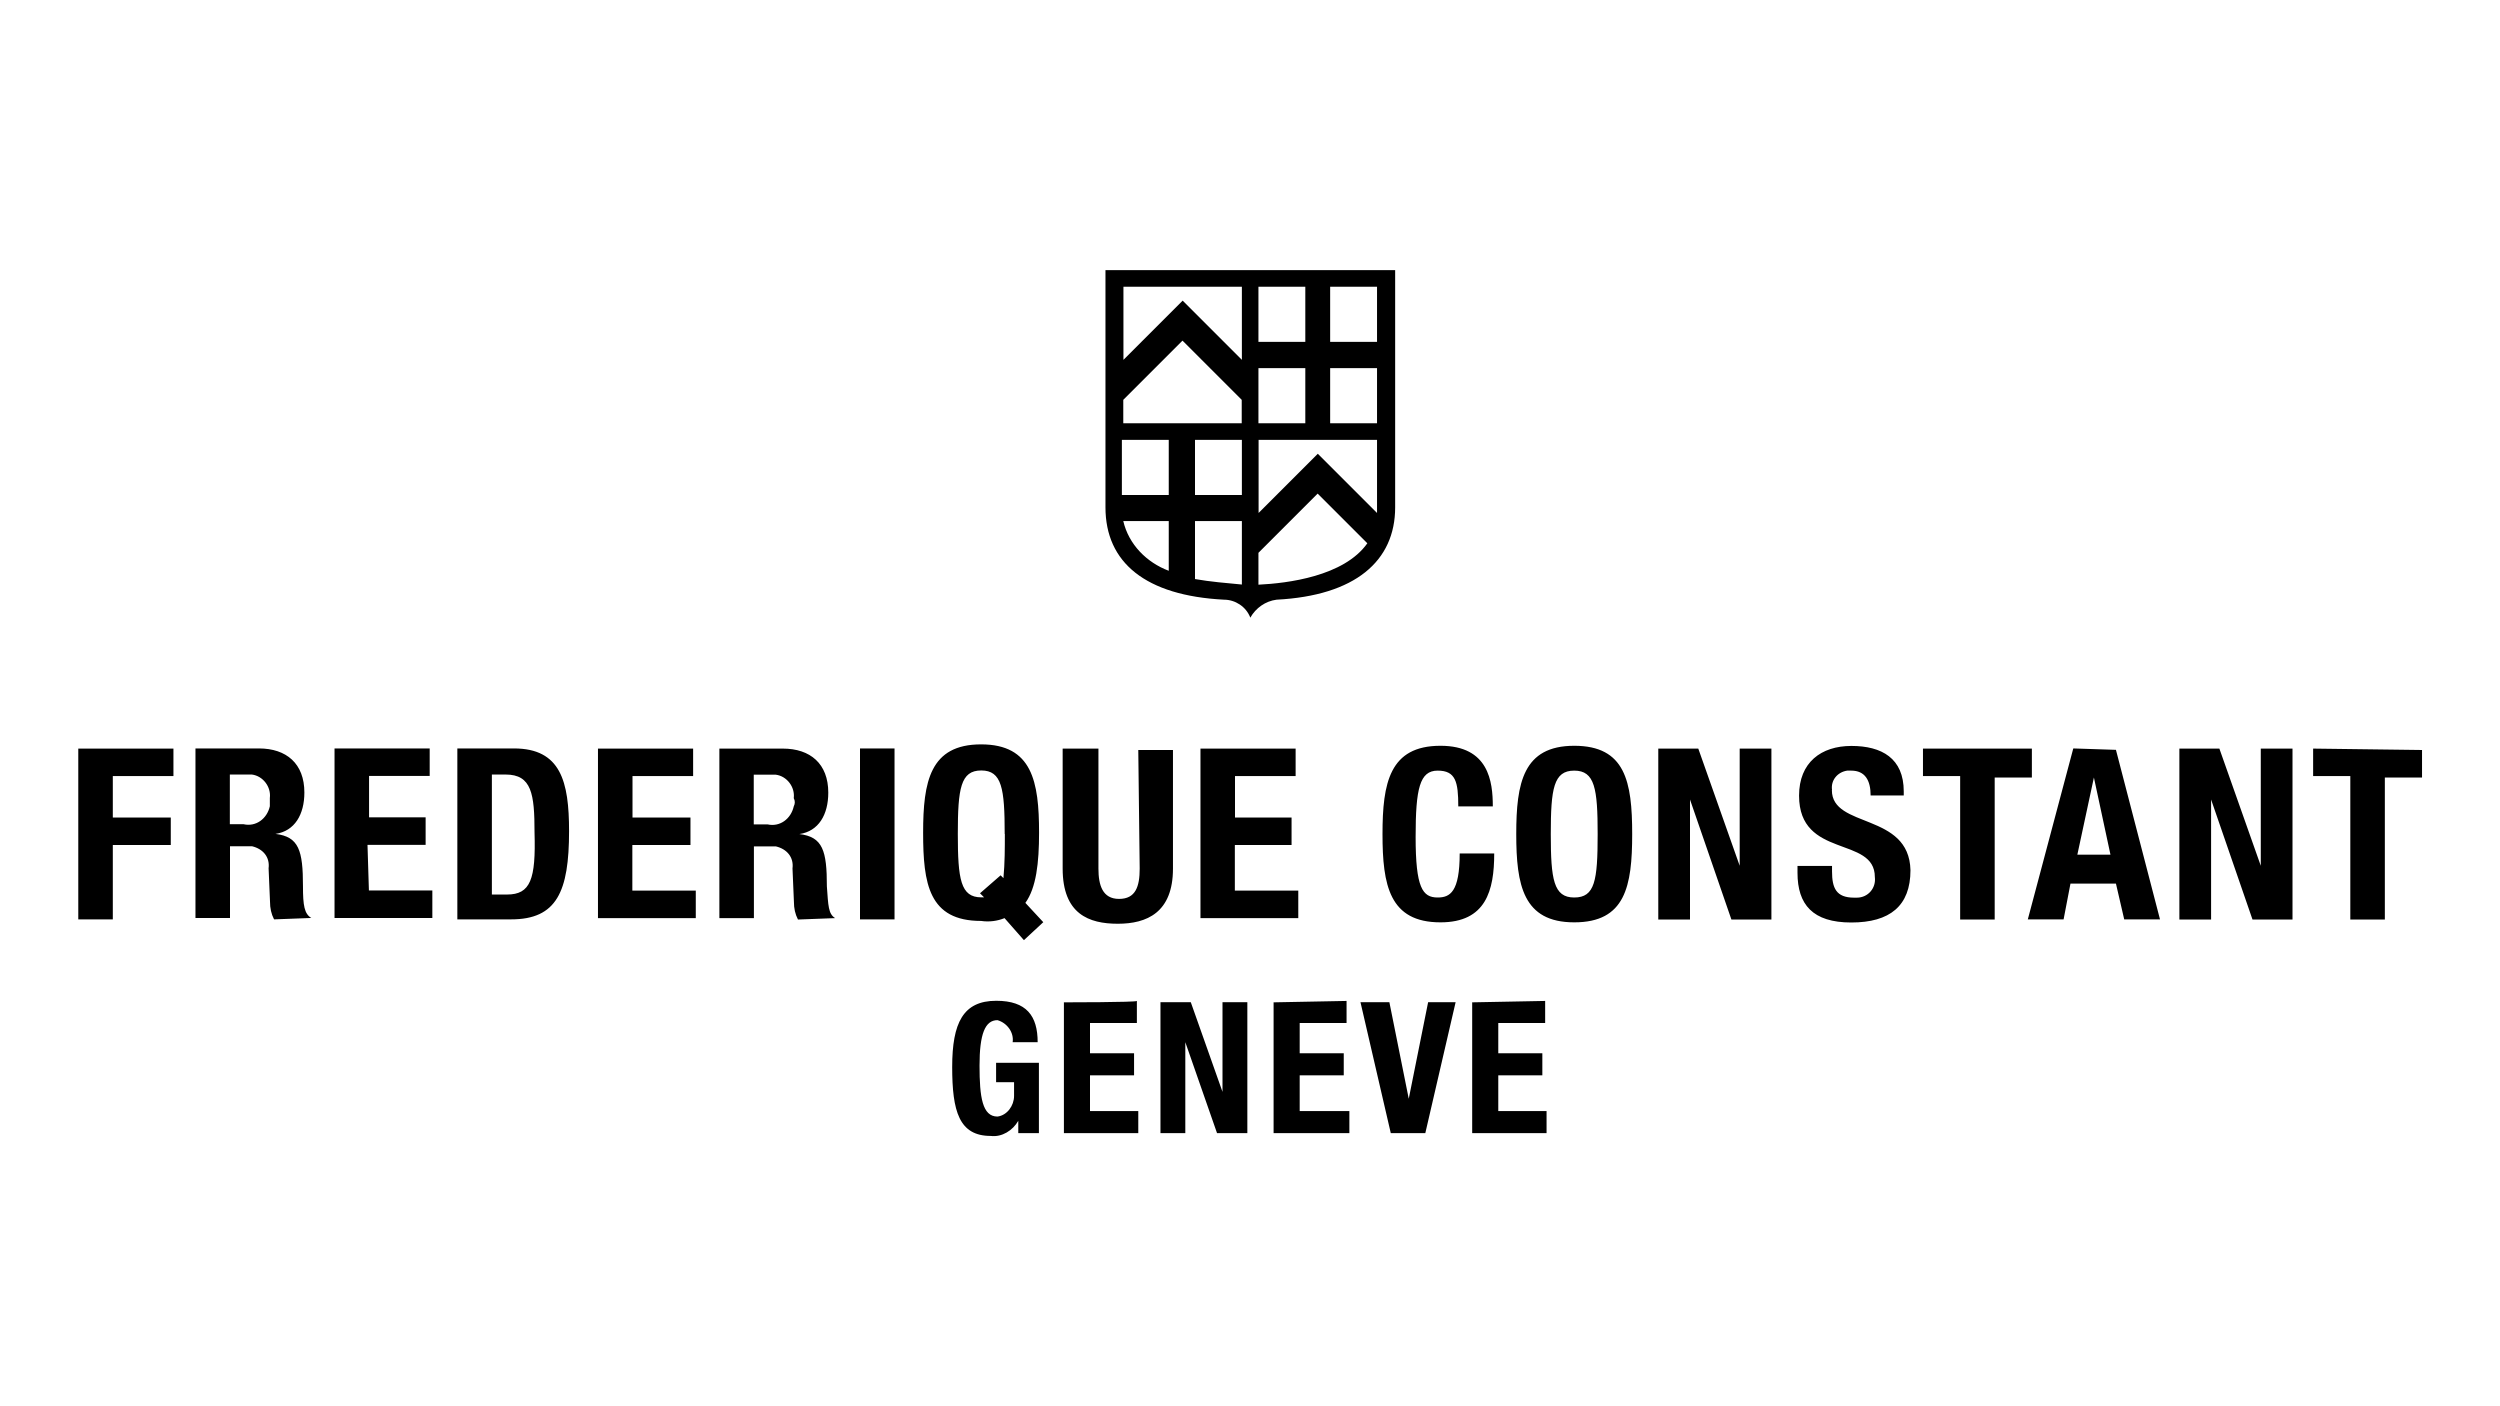 <?xml version="1.0" encoding="UTF-8"?>
<svg xmlns="http://www.w3.org/2000/svg" id="b" width="160" height="90" viewBox="0 0 160 90">
  <path d="m66.41,66.7c0-1.68-.71-2.65-2.65-2.65-2.12,0-2.82,1.41-2.82,4.24s.44,4.41,2.47,4.41c.71.09,1.41-.35,1.76-.97v.79h1.32v-4.5h-2.74v1.24h1.15v.88c0,.62-.44,1.24-1.06,1.32-.97,0-1.15-1.24-1.15-3.26s.35-2.91,1.15-2.91c.62.18,1.06.79.97,1.41h1.59Zm1.68-2.56v8.38h4.76v-1.41h-3.09v-2.29h2.82v-1.41h-2.82v-1.94h3v-1.41c0,.09-4.68.09-4.68.09Zm6.18,0v8.38h1.59v-5.82l2.03,5.82h1.94v-8.38h-1.59v5.74l-2.03-5.74h-1.94Zm7.24,0v8.38h4.85v-1.41h-3.18v-2.29h2.82v-1.41h-2.82v-1.94h3v-1.41l-4.68.09Zm5.56,0l1.94,8.38h2.21l1.94-8.38h-1.76l-1.24,6.18-1.24-6.18h-1.85Zm7.15,0v8.38h4.76v-1.41h-3.09v-2.29h2.82v-1.41h-2.82v-1.94h3v-1.41l-4.68.09Zm-23.47-46.85v15.18c0,3.53,2.56,5.65,7.59,5.91.71,0,1.41.44,1.68,1.15.35-.62.97-1.06,1.68-1.15,5.03-.26,7.59-2.47,7.59-5.91v-15.18h-18.53Zm17.38,1.06v3.53h-3v-3.53h3Zm-4.59,8.74h-3v-3.53h3v3.53Zm-4.06,0h-7.59v-1.5l3.79-3.79,3.79,3.79v1.5Zm-4.68,1.06v3.53h-3v-3.53h3Zm1.68,0h3v3.53h-3v-3.53Zm4.06,0h7.59v4.68l-3.79-3.79-3.79,3.79v-4.68Zm7.59-1.06h-3v-3.53h3v3.53Zm-4.59-5.21h-3v-3.53h3v3.53Zm-4.06-3.53v4.68l-3.79-3.79-3.79,3.79v-4.68h7.59Zm-7.59,15h2.91v3.18c-1.41-.53-2.56-1.68-2.91-3.18Zm4.59,3.71v-3.71h3v4.06c-.97-.09-2.03-.18-3-.35Zm4.06.35v-2.03l3.79-3.79,3.18,3.18c-1.5,2.12-5.12,2.56-6.97,2.65Zm-7.68,10.59h2.21v7.59c0,2.82-1.68,3.53-3.53,3.53s-3.53-.62-3.53-3.53v-7.68h2.29v7.68c0,1.06.26,1.94,1.32,1.94s1.32-.79,1.32-1.94l-.09-7.59Zm-19.41,10.76l-2.38.09c-.18-.35-.26-.71-.26-1.15l-.09-2.12c.09-.71-.35-1.24-1.06-1.41h-1.41v4.59h-2.21v-10.85h4.06c1.76,0,2.91.97,2.91,2.82,0,1.41-.62,2.47-1.85,2.65,1.5.18,1.76,1.06,1.76,3.35.09,1.24.09,1.76.53,2.03Zm-2.65-7.68c.09-.71-.44-1.41-1.15-1.5h-1.41v3.18h.88c.79.18,1.5-.35,1.68-1.15.09-.18.09-.35,0-.53Zm28.24,3h3.62v-1.76h-3.62v-2.65h3.88v-1.76h-6.09v10.85h6.26v-1.76h-4.06v-2.91Zm-38.56,0h3.71v-1.76h-3.71v-2.65h3.88v-1.76h-6.09v10.85h6.26v-1.76h-4.06v-2.91Zm14.56,4.76h2.21v-10.94h-2.21v10.94Zm-50.03,0h2.21v-4.76h3.71v-1.76h-3.71v-2.65h3.88v-1.76h-6.09v10.94Zm14.91-.09l-2.38.09c-.18-.35-.26-.71-.26-1.15l-.09-2.12c.09-.71-.35-1.24-1.06-1.41h-1.41v4.59h-2.21v-10.85h4.06c1.76,0,2.91.97,2.91,2.82,0,1.41-.62,2.47-1.85,2.65,1.5.18,1.76,1.06,1.76,3.35,0,1.24.09,1.76.53,2.03Zm-2.65-7.68c.09-.71-.44-1.41-1.15-1.5h-1.41v3.18h.88c.79.18,1.5-.35,1.68-1.15v-.53Zm19.15,2.12c0,3.88-.79,5.65-3.71,5.65h-3.44v-10.94h3.62c3,0,3.53,2.12,3.53,5.29Zm-2.21.09c0-2.47-.18-3.71-1.85-3.71h-.88v7.68h.97c1.5,0,1.85-.97,1.76-3.97Zm-10.68.79h3.71v-1.76h-3.62v-2.65h3.88v-1.76h-6.09v10.85h6.26v-1.76h-4.06l-.09-2.91Zm42.09,3.71l1.15,1.24-1.24,1.15-1.24-1.41c-.44.18-.97.26-1.5.18-3.35,0-3.71-2.38-3.71-5.65s.44-5.65,3.71-5.65,3.71,2.38,3.71,5.65c0,1.94-.18,3.53-.88,4.5Zm-1.32-4.41c0-2.91-.18-4.06-1.5-4.06s-1.5,1.15-1.5,4.06.18,4.06,1.5,4.06h.18l-.26-.26,1.32-1.15.18.18c.09-.97.09-1.94.09-2.82Zm71.12-5.38l2.82,10.85h-2.29l-.53-2.29h-2.91l-.44,2.29h-2.29l2.91-10.94,2.74.09Zm-.35,6.71l-1.06-4.94-1.06,4.94h2.12Zm-5.03-6.79h-6.97v1.76h2.38v9.18h2.21v-9.09h2.38v-1.85Zm-38.03,9.53c-.97,0-1.41-.62-1.41-3.88,0-3.09.26-4.24,1.41-4.24s1.32.71,1.32,2.29h2.21c0-1.59-.26-3.88-3.35-3.88-3.26,0-3.71,2.38-3.71,5.65s.44,5.65,3.71,5.65c2.91,0,3.44-2.03,3.44-4.41h-2.21c0,2.47-.62,2.82-1.41,2.82Zm52.68-2.03l-2.65-7.5h-2.56v10.94h2.03v-7.68l2.65,7.68h2.56v-10.94h-2.03v7.5Zm3.35-7.5v1.76h2.38v9.18h2.21v-9.09h2.38v-1.76l-6.97-.09Zm-30.79,2.65c-.09-.62.35-1.15.97-1.24h.26c.88,0,1.24.62,1.24,1.59h2.12v-.26c0-2.12-1.41-2.91-3.35-2.91s-3.35,1.06-3.35,3.18c0,4.06,4.85,2.56,4.85,5.21.09.71-.44,1.32-1.15,1.32h-.18c-1.15,0-1.41-.62-1.41-1.68v-.35h-2.21v.44c0,2.03.97,3.18,3.44,3.18s3.79-1.06,3.79-3.35c-.09-3.71-5.03-2.65-5.03-5.12h0Zm-5.91,4.85l-2.65-7.5h-2.56v10.94h2.03v-7.68l2.65,7.68h2.56v-10.94h-2.03v7.5Zm-6.88-2.03c0,3.35-.44,5.65-3.71,5.65s-3.71-2.38-3.71-5.65.44-5.65,3.71-5.65,3.71,2.29,3.71,5.65Zm-2.21,0c0-2.91-.18-4.06-1.5-4.06s-1.5,1.15-1.5,4.06.18,4.06,1.5,4.06,1.5-1.06,1.5-4.06Z"></path>
</svg>
